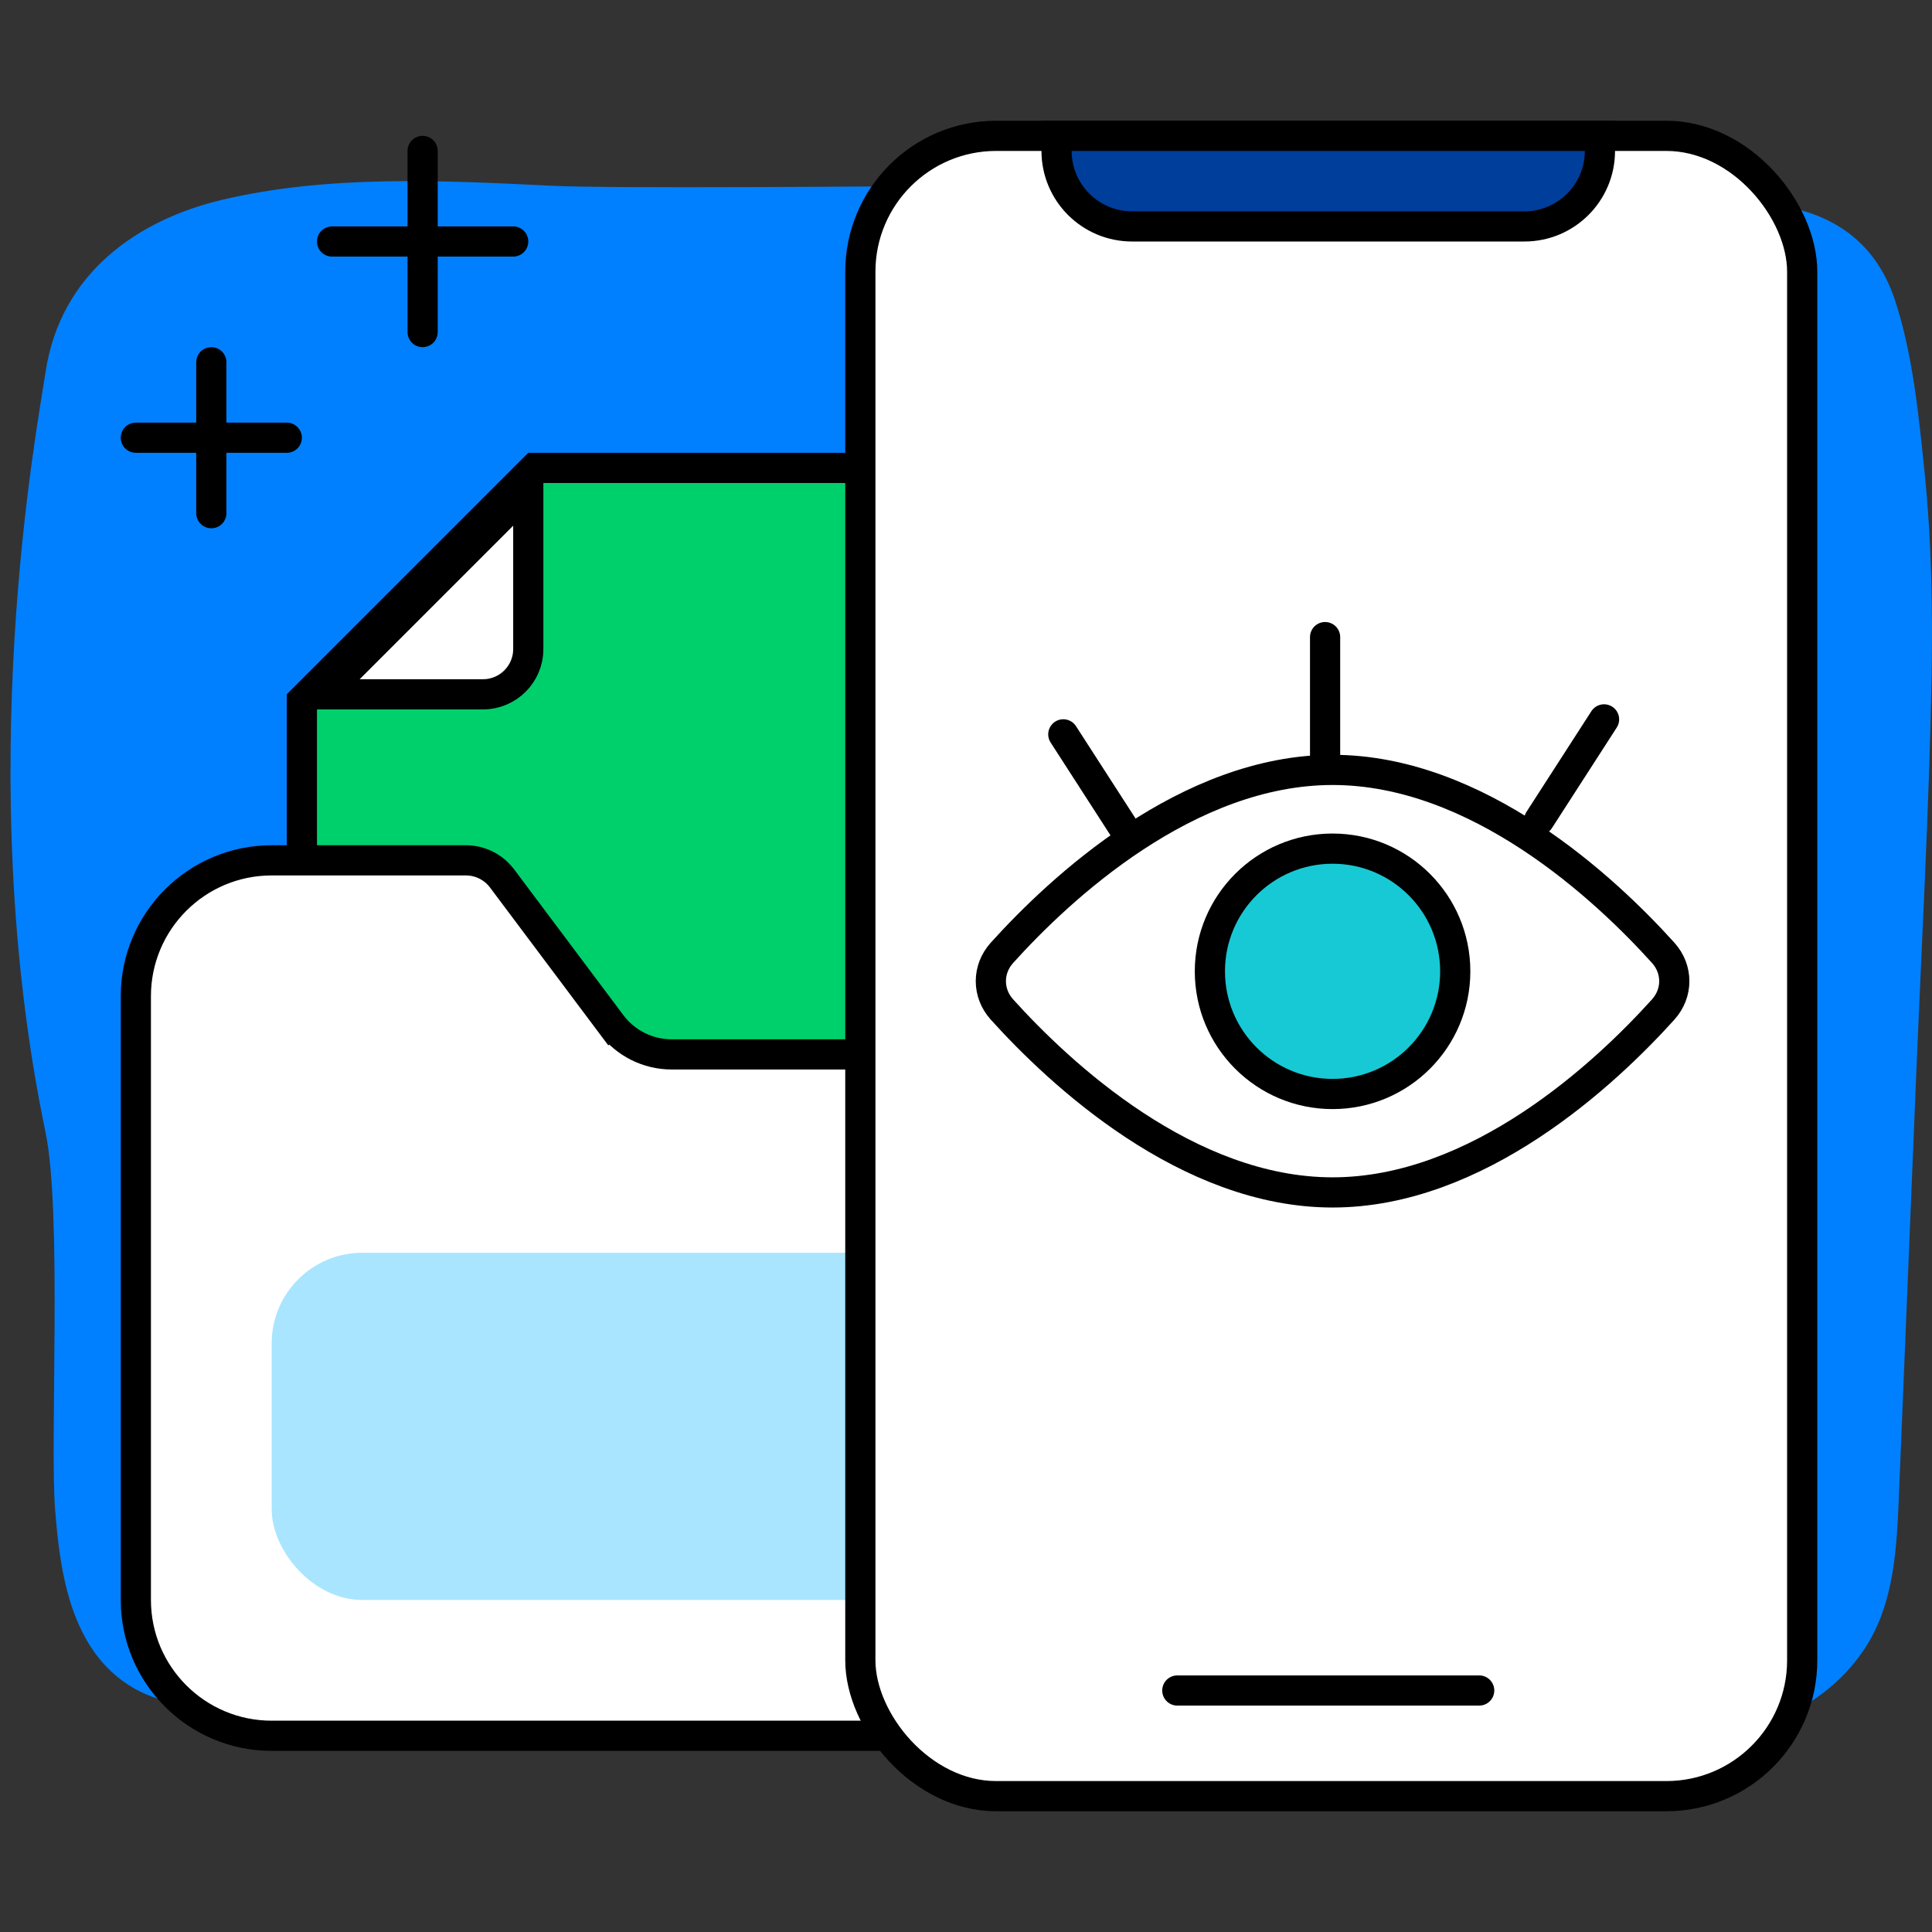 <svg width="128" height="128" viewBox="0 0 128 128" fill="none" xmlns="http://www.w3.org/2000/svg">
<rect x="0" y="0" width="128" height="128" fill="#333333" stroke="none"/>
<path d="M127.509 31.302C127.124 27.543 126.731 23.502 125.561 19.928C124.491 16.665 122.323 14.775 119.339 13.933C115.668 12.902 111.767 12.498 107.994 12.266C100.064 11.782 44.461 12.696 36.495 12.304C29.347 11.955 21.777 11.572 14.733 13.234C9.203 14.54 4.003 18.038 3.013 24.681C2.478 28.267 -1.923 51.322 3.013 75C4.128 80.351 3.293 95.568 3.654 100.059C3.904 103.162 4.328 106.467 5.988 109.068C7.885 112.032 10.886 113.13 14.065 112.996C17.788 112.84 25.124 113.527 29.498 112.996C48.003 110.748 51.999 115.798 68.998 116.5C78.417 116.889 85.978 110.975 93.94 112.23C97.931 112.857 101.891 113.674 105.872 114.377C109.335 114.987 112.934 115.399 116.373 114.385C119.1 113.581 121.688 111.926 123.417 109.409C125.561 106.29 125.668 102.442 125.825 98.679C126.193 89.691 126.561 80.699 126.933 71.711C127.301 62.724 127.808 53.727 127.975 44.736C128.048 40.261 127.964 35.765 127.509 31.302Z" fill="#0080FF"/>
<path d="M14 24V34" stroke="black" stroke-width="2" stroke-linecap="round" stroke-linejoin="round"/>
<path d="M9 29H19" stroke="black" stroke-width="2" stroke-linecap="round" stroke-linejoin="round"/>
<path d="M28 10V22" stroke="black" stroke-width="2" stroke-linecap="round" stroke-linejoin="round"/>
<path d="M22 16H34" stroke="black" stroke-width="2" stroke-linecap="round" stroke-linejoin="round"/>
<path d="M70 40C70 35.029 65.971 31 61 31H35.414L20 46.414V92C20 96.971 24.029 101 29 101H61C65.971 101 70 96.971 70 92V40Z" fill="#00D06C" stroke="black" stroke-width="2"/>
<path d="M35 43V32.414L21.414 46H32C33.657 46 35 44.657 35 43Z" fill="white" stroke="black" stroke-width="2"/>
<path d="M9 66C9 61.029 13.029 57 18 57H30.865C31.809 57 32.699 57.445 33.265 58.201L40.5 67.856L41.3 67.256L40.5 67.856C41.444 69.115 42.926 69.857 44.501 69.857H71C75.971 69.857 80 73.887 80 78.857V106C80 110.971 75.971 115 71 115H18C13.029 115 9 110.971 9 106V66Z" fill="white" stroke="black" stroke-width="2"/>
<rect x="18" y="83" width="52" height="23" rx="6" fill="#A9E5FF"/>
<rect x="57" y="9" width="62.4" height="110" rx="9" fill="white" stroke="black" stroke-width="2"/>
<path d="M110.191 63.127C111.172 64.216 111.172 65.793 110.191 66.882C108.294 68.985 105.222 72.031 101.401 74.546C97.575 77.064 93.069 79.001 88.287 79.001C83.504 79.001 78.998 77.064 75.172 74.546C71.351 72.031 68.279 68.985 66.382 66.882C65.401 65.793 65.401 64.216 66.382 63.127C68.279 61.024 71.351 57.977 75.172 55.463C78.998 52.946 83.504 51.008 88.287 51.008C93.069 51.008 97.575 52.946 101.401 55.463C105.222 57.977 108.294 61.024 110.191 63.127Z" fill="white" stroke="black" stroke-width="2"/>
<path d="M87.791 50.138V42.21" stroke="black" stroke-width="2" stroke-linecap="round" stroke-linejoin="round"/>
<path d="M101.977 54.324L106.273 47.661" stroke="black" stroke-width="2" stroke-linecap="round" stroke-linejoin="round"/>
<path d="M74.744 55.315L70.447 48.652" stroke="black" stroke-width="2" stroke-linecap="round" stroke-linejoin="round"/>
<circle cx="88.286" cy="64.352" r="8.128" fill="#17C9D4" stroke="black" stroke-width="2"/>
<path d="M78 112H98" stroke="black" stroke-width="2" stroke-linecap="round" stroke-linejoin="round"/>
<path d="M70 9H106V10C106 12.761 103.761 15 101 15H75C72.239 15 70 12.761 70 10V9Z" fill="#003E9B" stroke="black" stroke-width="2"/>
</svg>
